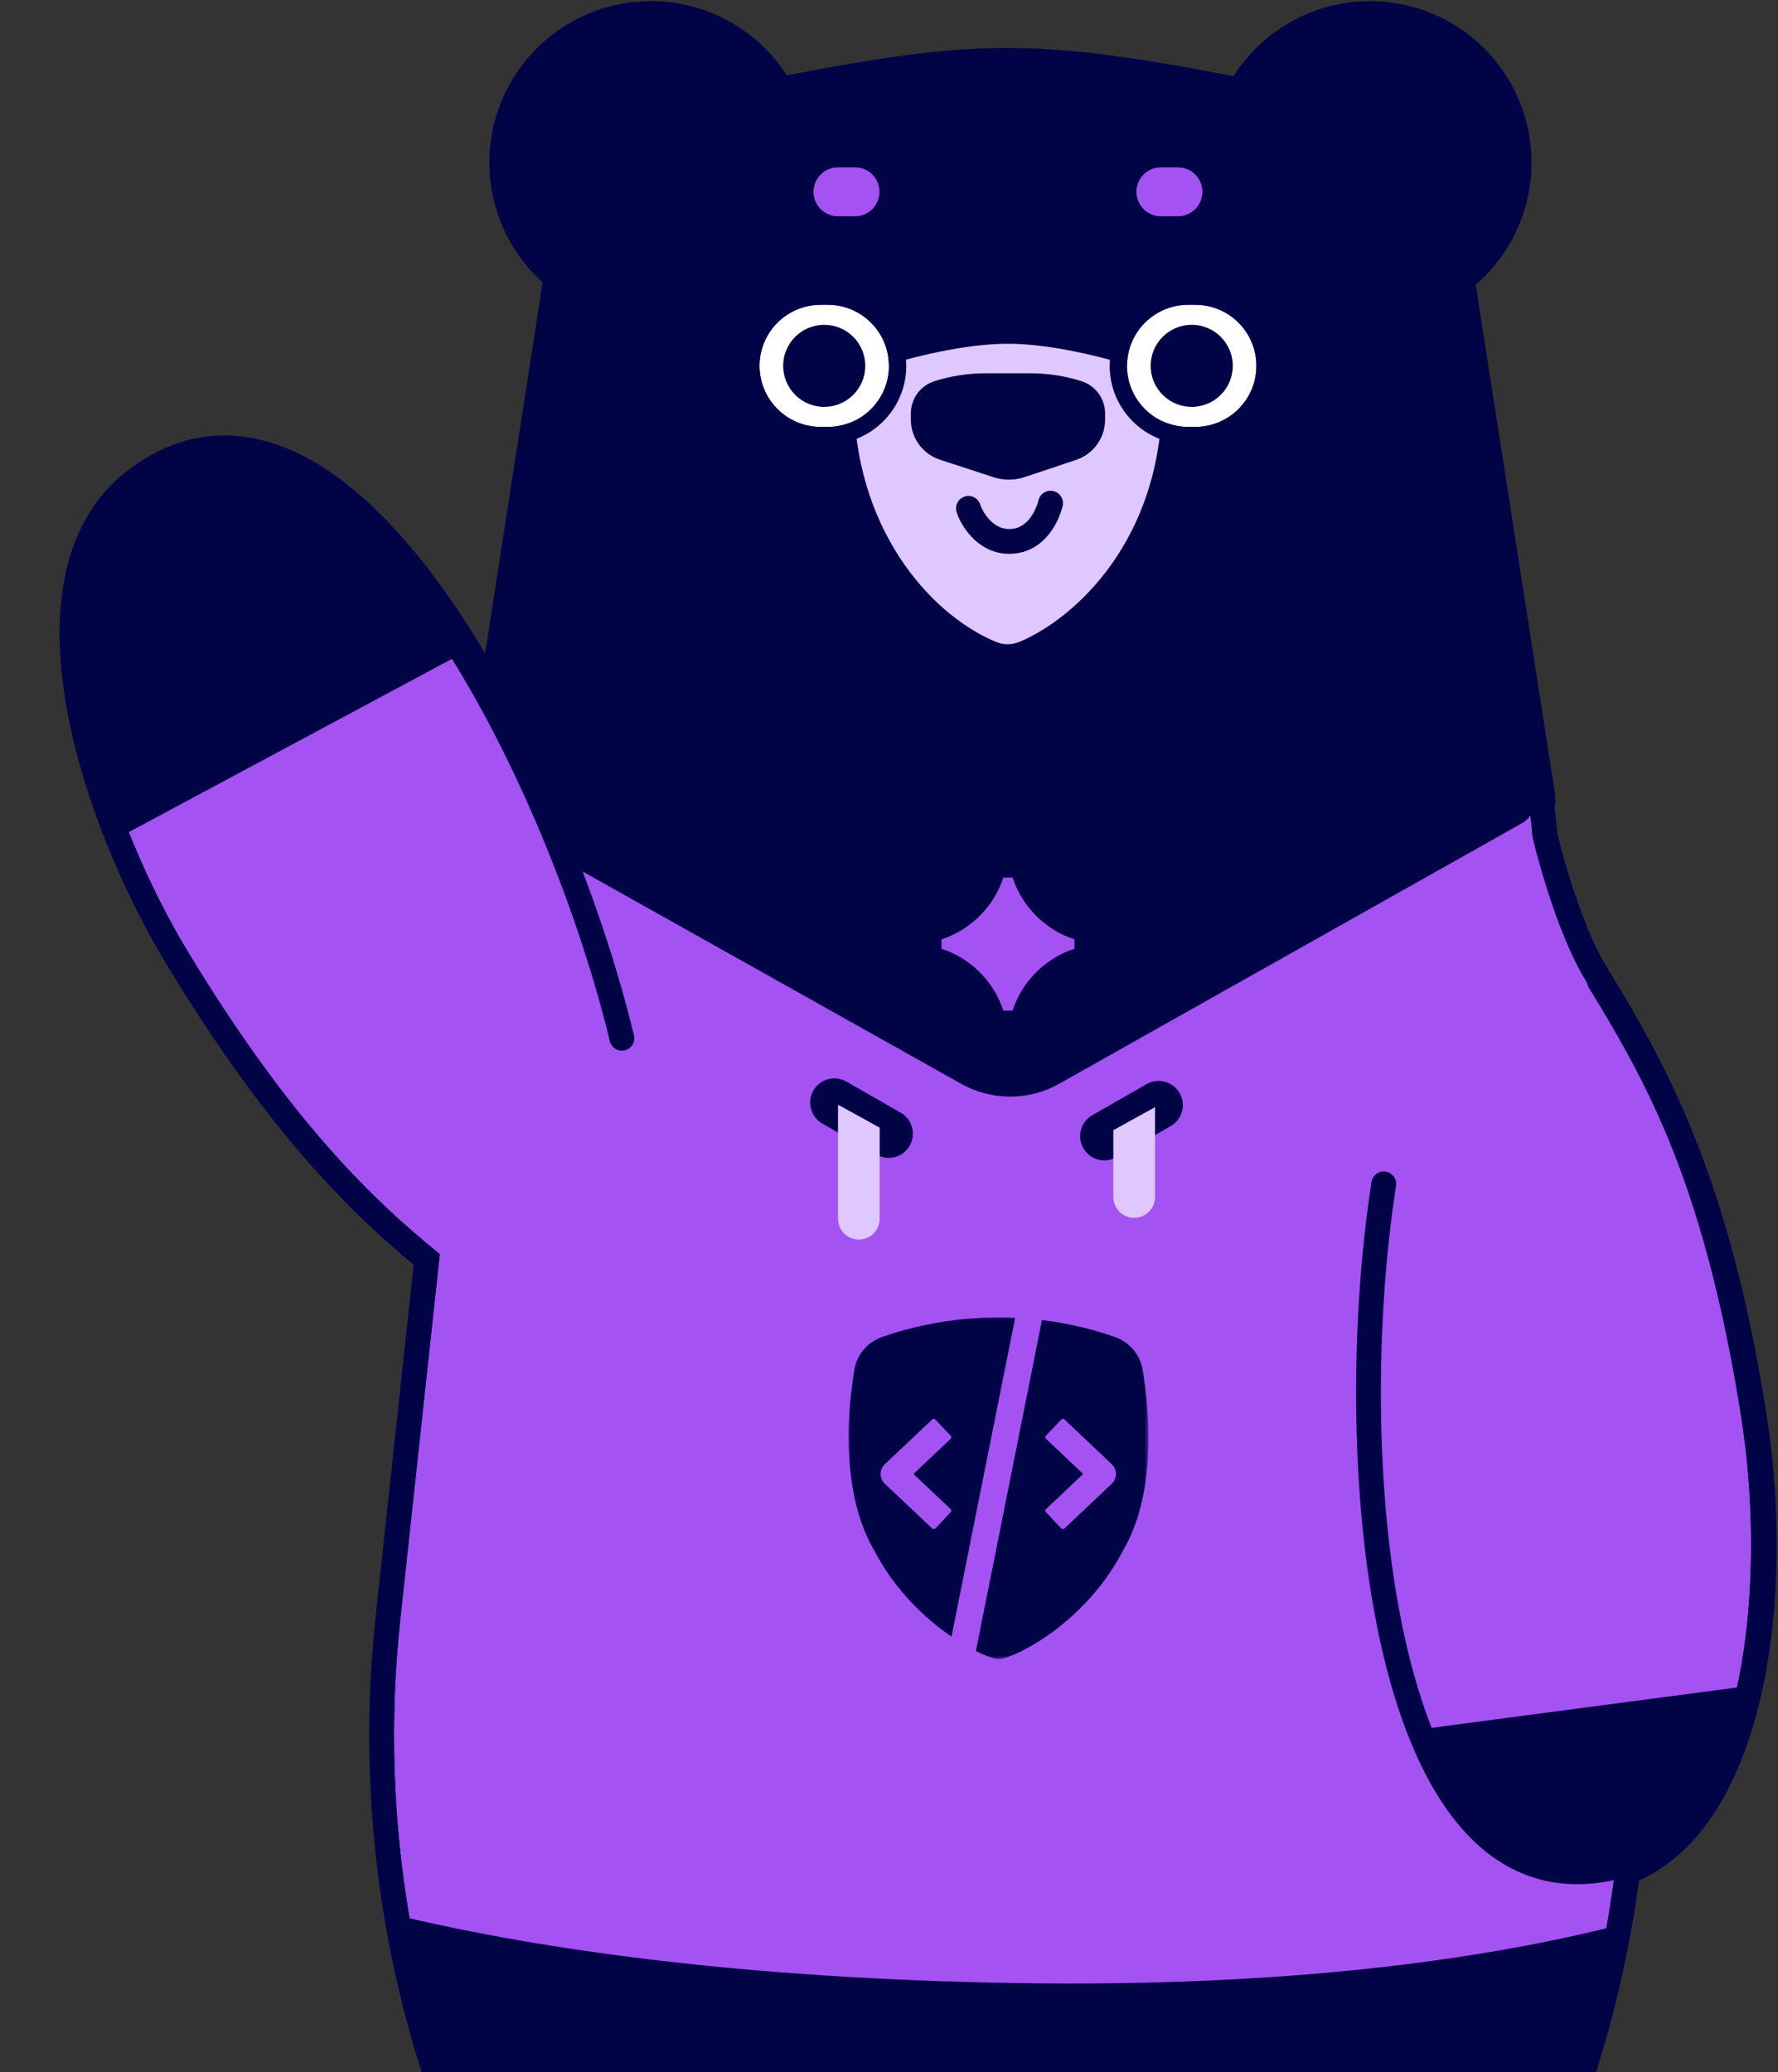 <?xml version="1.0" encoding="UTF-8"?> <svg xmlns="http://www.w3.org/2000/svg" width="254" height="296" viewBox="0 0 254 296" fill="none"><rect x="0" y="0" width="254" height="296" fill="#333333" stroke="none"/><g clip-path="url(#clip0_12278_622)"><path d="M20.29 69.536C3.624 82.203 13.704 116.561 25.989 136.772C43.69 165.896 58.293 176.339 71.563 185.992C78.943 191.36 86.942 202.715 86.942 202.715L87.027 148.765C81.245 114.895 48.829 47.846 20.29 69.536Z" fill="#010347"></path><path d="M206.945 39.367L218.21 112.538L231.386 231.319C234.628 261.314 229.016 291.938 215.241 318.784C214.121 320.967 213.537 323.384 213.537 325.837V338.939C213.537 346.634 207.39 352.921 199.693 353.102L175.298 353.658C169.401 353.796 164.034 350.27 161.823 344.805L152.692 322.235C151.218 318.592 148.039 316.195 144.117 316.142C140.195 316.194 137.016 318.592 135.543 322.235L126.411 344.805C124.2 350.27 118.833 353.796 112.936 353.658L88.541 353.102C80.844 352.921 74.698 346.634 74.698 338.939V325.837C74.698 323.384 74.113 320.967 72.993 318.784C59.218 291.938 53.606 261.314 56.848 231.319L70.025 112.538L81.289 39.367H206.945Z" fill="#010347"></path><path d="M218.21 112.538L231.05 231.319C232.648 246.102 232.095 260.955 229.474 275.433C211.108 279.92 183.724 283.879 145.132 283.258C105.574 282.622 77.348 278.364 58.511 274.015C56.106 259.986 55.639 245.619 57.185 231.319L70.025 112.538L81.289 39.367H206.946L218.21 112.538Z" fill="#A552F2"></path><mask id="mask0_12278_622" style="mask-type:luminance" maskUnits="userSpaceOnUse" x="120" y="187" width="45" height="51"><path d="M164.158 187.821H120.921V237.05H164.158V187.821Z" fill="white"></path></mask><g mask="url(#mask0_12278_622)"><path d="M148.854 188.551C153.276 189.095 156.883 190.128 159.286 190.979C161.354 191.705 162.879 193.491 163.234 195.661C164.174 201.355 165.288 213.106 160.504 221.347C155.143 231.779 145.156 236.74 142.838 236.964C142.775 236.977 142.726 236.977 142.677 236.977H142.643C142.587 236.977 142.517 236.971 142.447 236.964C141.828 236.88 140.755 236.51 139.412 235.84V235.834L139.451 235.634L142.643 219.673L148.854 188.551ZM142.678 188.168C143.471 188.168 144.258 188.189 145.024 188.224L136.346 231.684L135.93 233.768V233.775C132.204 231.229 127.803 227.126 124.822 221.341C121.946 216.373 121.187 210.12 121.229 204.698C121.229 204.629 121.229 204.552 121.236 204.482C121.236 204.077 121.25 203.687 121.264 203.296C121.383 200.296 121.731 197.616 122.051 195.662C122.406 193.492 123.924 191.706 125.999 190.98C126.598 190.771 127.274 190.547 128.019 190.317C128.207 190.261 128.395 190.206 128.59 190.15C128.785 190.094 128.987 190.038 129.189 189.982C130.122 189.724 131.145 189.473 132.246 189.25C132.664 189.166 133.089 189.082 133.527 188.998C134.453 188.831 135.421 188.684 136.431 188.559V188.552C138.367 188.315 140.463 188.168 142.678 188.168ZM133.625 202.759C133.506 202.634 133.304 202.627 133.179 202.745L126.403 209.144C125.603 209.898 125.603 211.174 126.403 211.935L133.179 218.334C133.304 218.452 133.506 218.445 133.625 218.32L135.812 215.996C135.93 215.871 135.923 215.668 135.798 215.55L130.498 210.54L135.798 205.53C135.923 205.411 135.93 205.208 135.812 205.076L133.625 202.759ZM152.057 202.745C151.932 202.627 151.73 202.634 151.612 202.759L149.425 205.076C149.3 205.208 149.307 205.411 149.439 205.53L154.739 210.54L149.439 215.55C149.307 215.668 149.3 215.871 149.425 215.996L151.612 218.32C151.73 218.445 151.932 218.452 152.057 218.334L158.826 211.935C159.627 211.175 159.627 209.898 158.826 209.144L152.057 202.745Z" fill="#010347"></path></g><path d="M177.816 14.171C181.397 6.637 190.077 2.089 198.788 3.277C209.561 4.746 217.103 14.664 215.633 25.429C214.865 31.052 211.89 36.213 207.595 39.251L219.196 113.929C219.425 115.399 218.717 116.858 217.419 117.588L151.32 154.798C146.973 157.245 141.664 157.249 137.314 154.809L70.93 117.586C69.631 116.857 68.92 115.398 69.148 113.926L80.484 39.155C76.388 36.11 73.814 30.885 73.07 25.43C71.6 14.664 79.141 4.746 89.914 3.277C98.575 2.096 107.222 6.568 110.834 14.026C140.035 8.403 146.337 8.001 177.816 14.171Z" fill="#010347"></path><path d="M163.245 52.747C164.895 53.48 165.995 55.037 165.995 56.778C165.995 77.113 153.529 88.38 145.646 91.678C144.546 92.136 143.354 92.136 142.254 91.678C132.446 87.556 121.997 75.006 121.997 56.778C121.997 55.037 123.005 53.48 124.655 52.747C130.495 50.924 137.831 49.103 143.996 49.103C150.1 49.103 157.456 50.94 163.245 52.747Z" fill="#DFC7FF"></path><path d="M130.121 59.053C130.121 56.945 131.487 55.08 133.498 54.444C135.857 53.699 138.317 53.319 140.792 53.319H147.199C149.673 53.319 152.133 53.699 154.493 54.444C156.504 55.08 157.87 56.945 157.87 59.053V59.947C157.87 62.55 156.205 64.862 153.734 65.688L146.378 68.147C144.934 68.629 143.374 68.635 141.927 68.162L134.281 65.665C131.799 64.854 130.121 62.54 130.121 59.931V59.053Z" fill="#010347"></path><path d="M150.083 71.874C151.811 72.252 151.81 72.253 151.81 72.254C151.81 72.254 151.81 72.255 151.81 72.255C151.81 72.256 151.81 72.257 151.809 72.258C151.809 72.261 151.808 72.263 151.808 72.267C151.807 72.272 151.805 72.279 151.803 72.288C151.799 72.304 151.794 72.326 151.787 72.351C151.775 72.402 151.757 72.471 151.734 72.556C151.687 72.724 151.618 72.954 151.521 73.229C151.329 73.774 151.021 74.515 150.554 75.287C149.633 76.811 147.956 78.663 145.179 79.04C142.459 79.409 140.387 78.257 139.019 76.911C137.697 75.611 136.919 74.035 136.65 73.11C136.376 72.171 136.916 71.188 137.856 70.915C138.795 70.641 139.779 71.18 140.052 72.119C140.165 72.507 140.646 73.542 141.505 74.387C142.318 75.187 143.35 75.714 144.702 75.53C145.997 75.355 146.89 74.5 147.52 73.456C147.83 72.944 148.043 72.435 148.178 72.052C148.245 71.863 148.291 71.71 148.319 71.61C148.332 71.56 148.342 71.524 148.347 71.504C148.349 71.495 148.35 71.489 148.35 71.486C148.35 71.487 148.35 71.487 148.35 71.488C148.562 70.536 149.505 69.934 150.46 70.143C151.416 70.353 152.021 71.297 151.811 72.252L150.083 71.874Z" fill="#010347"></path><path d="M108.505 52.257C108.505 47.44 112.412 43.535 117.232 43.535H118.257C123.077 43.535 126.984 47.44 126.984 52.257C126.984 57.074 123.077 60.978 118.257 60.978H117.232C112.412 60.978 108.505 57.074 108.505 52.257Z" fill="white"></path><path d="M106.024 52.257C106.024 46.071 111.042 41.056 117.232 41.056V43.535C112.412 43.535 108.505 47.44 108.505 52.257C108.505 56.998 112.291 60.856 117.007 60.975L117.232 60.978H118.257L118.482 60.975C123.198 60.856 126.984 56.998 126.984 52.257C126.984 47.44 123.076 43.535 118.257 43.535V41.056C124.447 41.056 129.465 46.071 129.465 52.257C129.465 58.443 124.447 63.458 118.257 63.458H117.232C111.042 63.458 106.024 58.443 106.024 52.257ZM118.257 41.056V43.535H117.232V41.056H118.257Z" fill="#010347"></path><path d="M123.611 52.257C123.611 49.019 120.984 46.395 117.745 46.395C114.506 46.395 111.879 49.019 111.879 52.257C111.879 55.494 114.506 58.118 117.745 58.118C120.984 58.118 123.611 55.494 123.611 52.257Z" fill="#010347"></path><path d="M161.007 52.257C161.007 47.44 164.915 43.535 169.735 43.535H170.759C175.579 43.535 179.487 47.44 179.487 52.257C179.487 57.074 175.579 60.978 170.759 60.978H169.735C164.915 60.978 161.007 57.074 161.007 52.257Z" fill="white"></path><path d="M158.526 52.257C158.527 46.071 163.544 41.056 169.734 41.056V43.535C164.915 43.535 161.008 47.44 161.007 52.257C161.007 56.998 164.793 60.856 169.509 60.975L169.734 60.978H170.759L170.985 60.975C175.7 60.856 179.487 56.998 179.487 52.257C179.487 47.44 175.579 43.535 170.759 43.535V41.056C176.949 41.056 181.967 46.071 181.967 52.257C181.967 58.443 176.949 63.458 170.759 63.458H169.734C163.544 63.458 158.526 58.443 158.526 52.257ZM170.759 41.056V43.535H169.734V41.056H170.759Z" fill="#010347"></path><path d="M176.113 52.257C176.113 49.019 173.486 46.395 170.247 46.395C167.007 46.395 164.381 49.019 164.381 52.257C164.381 55.494 167.007 58.118 170.247 58.118C173.486 58.118 176.113 55.494 176.113 52.257Z" fill="#010347"></path><path d="M122.142 23.902H119.719C117.786 23.902 116.22 25.468 116.22 27.399V27.399C116.22 29.33 117.786 30.896 119.719 30.896H122.142C124.075 30.896 125.642 29.33 125.642 27.399V27.399C125.642 25.468 124.075 23.902 122.142 23.902Z" fill="#A552F2"></path><path d="M168.272 23.902H165.848C163.916 23.902 162.349 25.468 162.349 27.399V27.399C162.349 29.33 163.916 30.896 165.848 30.896H168.272C170.204 30.896 171.771 29.33 171.771 27.399V27.399C171.771 25.468 170.204 23.902 168.272 23.902Z" fill="#A552F2"></path><path d="M231.609 266.694C251.718 261.364 253.848 225.125 250.221 201.91C244.994 168.457 236.164 153.715 227.631 139.826C222.885 132.102 218.8 118.957 218.8 118.957L198.28 168.486C190.759 201.789 197.174 275.821 231.609 266.694Z" fill="#010347"></path><path fill-rule="evenodd" clip-rule="evenodd" d="M144.655 125.345H143.335C141.971 129.514 138.673 132.809 134.5 134.174V135.52C138.672 136.884 141.97 140.179 143.335 144.349H144.655C146.02 140.18 149.317 136.885 153.49 135.52V134.174C149.319 132.81 146.021 129.515 144.655 125.345Z" fill="#A552F2"></path><path d="M156.044 159.296L163.799 154.856C165.456 153.907 167.569 154.481 168.519 156.137L168.519 156.137C169.468 157.793 168.894 159.904 167.237 160.853L159.482 165.293C157.825 166.241 155.712 165.668 154.763 164.012C153.813 162.356 154.387 160.244 156.044 159.296Z" fill="#010347"></path><path d="M165.003 158.15L159.046 161.433V170.974C159.046 172.618 160.38 173.95 162.024 173.95C163.669 173.95 165.003 172.618 165.003 170.974V158.15Z" fill="#DFC7FF"></path><path d="M128.672 158.935L120.917 154.495C119.26 153.546 117.147 154.12 116.198 155.776L116.198 155.776C115.248 157.432 115.822 159.543 117.479 160.492L125.234 164.931C126.891 165.88 129.004 165.307 129.954 163.651L129.954 163.651C130.903 161.995 130.329 159.883 128.672 158.935Z" fill="#010347"></path><path d="M119.714 157.789L125.67 161.072V174.085C125.67 175.729 124.336 177.061 122.692 177.061C121.047 177.061 119.714 175.729 119.714 174.085V157.789Z" fill="#DFC7FF"></path><path d="M198.28 168.486C193.661 188.94 193.53 224.692 202.093 247.121L248.146 241.034C250.825 228.71 250.594 214.225 248.795 202.707C243.568 169.254 235.124 154.027 226.591 140.138C221.85 132.421 218.805 118.978 218.8 118.957L178.793 143.002L198.28 168.486Z" fill="#A552F2"></path><path d="M86.788 148.671C84.174 133.36 76.082 111.227 65.369 93.677L18.395 118.858C20.903 125.16 23.927 131.154 27.035 136.268C44.624 165.207 58.237 176.069 71.422 185.661C78.75 190.991 86.693 202.264 86.702 202.277L86.788 148.671Z" fill="#A552F2"></path><path d="M144.118 315.805C148.04 315.858 151.555 318.256 153.029 321.898L162.161 344.468C164.337 349.848 169.571 353.349 175.359 353.325L175.635 353.321L199.357 352.765C206.934 352.587 213.009 346.492 213.197 338.962L213.201 338.602V325.5C213.201 323.124 213.749 320.781 214.801 318.653L214.905 318.448C221.844 304.924 226.711 290.528 229.419 275.736L229.547 275.031L229.619 274.626L229.785 273.659C229.832 273.381 229.878 273.102 229.924 272.823L230.058 271.988L230.119 271.6L230.165 271.302L230.206 271.031L230.371 269.909L230.521 268.842L230.565 268.518C230.576 268.437 230.586 268.356 230.597 268.276L230.654 267.85L230.709 267.416L230.745 267.13L230.77 266.935C230.803 266.666 230.835 266.397 230.867 266.128C240.779 262.736 246.198 251.733 248.604 238.76L248.716 238.141L248.73 238.054C249.311 234.756 249.702 231.337 249.924 227.891L249.966 227.201L249.98 226.963L250 226.58L250.007 226.445C250.022 226.156 250.036 225.867 250.048 225.579L250.082 224.712L250.087 224.57C250.172 222.08 250.174 219.59 250.102 217.135L250.067 216.085L250.055 215.793C250.045 215.543 250.034 215.293 250.023 215.044L249.985 214.297L249.971 214.031L249.915 213.077L249.85 212.102C249.792 211.296 249.727 210.496 249.655 209.705L249.58 208.916L249.489 208.028C249.464 207.791 249.439 207.555 249.412 207.319L249.331 206.616C249.258 205.998 249.179 205.385 249.097 204.78L249.013 204.176L248.93 203.597L248.795 202.706L248.548 201.151L248.296 199.623C248.211 199.117 248.125 198.617 248.039 198.12L247.778 196.643C247.581 195.545 247.379 194.468 247.175 193.412L246.969 192.362C245.933 187.147 244.808 182.437 243.611 178.143L243.371 177.289C243.264 176.913 243.156 176.539 243.048 176.169L242.721 175.067C242.639 174.793 242.557 174.522 242.474 174.252L242.224 173.448C237.907 159.634 232.808 150.36 227.628 141.834L226.592 140.138L226.481 139.955L226.232 139.536C225.024 137.46 223.932 135.031 222.981 132.584L222.793 132.095C222.678 131.793 222.565 131.492 222.455 131.191L222.131 130.291C221.939 129.753 221.755 129.219 221.579 128.693L221.405 128.169C221.32 127.911 221.236 127.655 221.155 127.402L220.917 126.651C220.852 126.445 220.789 126.24 220.727 126.039L220.546 125.442C219.785 122.91 219.254 120.828 218.99 119.751L218.499 115.201C218.634 114.741 218.678 114.251 218.615 113.757L218.601 113.658L206.994 39.156C211.189 36.189 214.209 31.585 215.029 26.122L215.067 25.861C216.514 15.264 209.159 5.495 198.606 3.919L198.356 3.884C189.713 2.705 181.622 7.368 178.07 14.843L176.623 14.561C146.606 8.736 139.085 9.222 110.568 14.714L110.397 14.369C106.733 7.173 98.802 2.731 90.345 3.884L90.095 3.92C79.541 5.495 72.187 15.264 73.634 25.861C74.373 31.273 77.265 35.862 81.33 38.883L71.212 104.175C71.022 103.802 70.831 103.429 70.639 103.058C70.555 102.897 70.471 102.735 70.387 102.574C70.124 102.071 69.859 101.57 69.592 101.071C69.506 100.909 69.419 100.748 69.332 100.586C69.251 100.436 69.17 100.287 69.088 100.137C69.003 99.981 68.918 99.825 68.833 99.669C68.773 99.559 68.713 99.449 68.653 99.34L68.262 98.636L68.081 98.312L67.774 97.767L67.555 97.381L67.266 96.877L67.035 96.478L66.799 96.073C66.665 95.842 66.53 95.612 66.394 95.383L66.222 95.092C66.077 94.848 65.931 94.604 65.785 94.362L65.612 94.076L65.36 93.661L65.095 93.229C64.994 93.066 64.894 92.903 64.793 92.74L64.535 92.327L64.152 91.72L63.916 91.35C63.84 91.23 63.763 91.11 63.686 90.99L63.392 90.537L63.168 90.193L62.79 89.621L62.599 89.332L62.167 88.689L61.978 88.411L61.699 88.003L61.322 87.458L61.08 87.112L60.788 86.698L60.627 86.471L60.13 85.779L59.969 85.557C59.809 85.338 59.649 85.12 59.488 84.903L59.005 84.257L58.827 84.021L58.344 83.389L58.114 83.092L57.862 82.77L57.63 82.476C46.228 68.082 32.979 60.446 20.477 69.947L20.277 70.101C11.868 76.666 10.71 88.776 13.231 101.706C13.237 101.737 13.242 101.767 13.248 101.797C13.318 102.153 13.391 102.509 13.466 102.866C13.475 102.907 13.484 102.948 13.492 102.99C15.234 111.178 18.393 119.631 22.073 127.163C22.184 127.39 22.296 127.616 22.408 127.841C22.551 128.131 22.695 128.419 22.841 128.705C22.874 128.771 22.908 128.838 22.942 128.904C23.546 130.092 24.162 131.253 24.786 132.384C24.967 132.711 25.149 133.036 25.331 133.359C25.601 133.836 25.872 134.307 26.143 134.771C26.44 135.278 26.738 135.777 27.036 136.268C27.861 137.625 28.677 138.942 29.484 140.221C42.198 160.359 52.837 171.076 62.827 179.132L57.186 231.318L57.117 231.967C56.96 233.483 56.825 234.999 56.713 236.515L56.695 236.766L56.66 237.251L56.648 237.422L56.573 238.591L56.559 238.828L56.495 239.975L56.486 240.166L56.432 241.325L56.422 241.557L56.406 241.972L56.395 242.252L56.355 243.488C55.61 269.438 61.418 295.23 73.331 318.448C74.451 320.63 75.035 323.047 75.035 325.5V338.602L75.04 338.962C75.228 346.492 81.301 352.587 88.879 352.765L112.601 353.321C118.406 353.457 123.697 350.043 125.97 344.723L126.076 344.468L135.207 321.898C136.681 318.256 140.196 315.858 144.118 315.805ZM216.745 338.602C216.745 348.22 209.062 356.079 199.44 356.306L175.719 356.862C168.347 357.035 161.639 352.627 158.875 345.796L149.744 323.225C148.812 320.921 146.596 319.4 144.118 319.348C141.641 319.4 139.425 320.921 138.493 323.225L129.361 345.796C126.597 352.627 119.889 357.035 112.518 356.862L88.796 356.306C79.174 356.079 71.491 348.22 71.491 338.602V325.5C71.491 323.61 71.04 321.746 70.177 320.063C57.797 295.937 51.864 269.093 52.854 242.122C52.857 242.033 52.861 241.933 52.864 241.836C52.87 241.693 52.876 241.552 52.882 241.411C52.885 241.333 52.888 241.254 52.892 241.174C52.908 240.78 52.926 240.385 52.946 239.988C52.95 239.925 52.953 239.859 52.956 239.793C52.977 239.4 52.998 239.009 53.022 238.62C53.025 238.558 53.031 238.457 53.036 238.378C53.06 237.978 53.086 237.579 53.113 237.182C53.117 237.123 53.12 237.065 53.125 237.006C53.136 236.842 53.148 236.676 53.16 236.511C53.166 236.426 53.172 236.34 53.178 236.254C53.31 234.482 53.471 232.709 53.662 230.938L59.096 180.659C49.236 172.489 38.776 161.574 26.487 142.11C25.668 140.814 24.842 139.48 24.007 138.107C23.699 137.599 23.39 137.083 23.084 136.559C22.944 136.319 22.803 136.078 22.664 135.834L22.245 135.1C22.058 134.768 21.87 134.433 21.683 134.095C21.04 132.929 20.405 131.732 19.783 130.51C19.754 130.453 19.714 130.374 19.679 130.305L19.233 129.415C19.118 129.184 19.003 128.951 18.889 128.717C15.11 120.985 11.84 112.256 10.026 103.726C10.023 103.714 10.006 103.633 9.998 103.597L9.882 103.037C9.844 102.851 9.807 102.665 9.77 102.479C9.764 102.447 9.756 102.404 9.752 102.384C7.164 89.108 8.006 74.975 18.332 67.128C25.62 61.588 33.382 61.001 40.783 63.963C47.916 66.817 54.545 72.876 60.408 80.278C60.479 80.367 60.566 80.477 60.65 80.583C60.739 80.698 60.828 80.812 60.911 80.918C60.991 81.022 61.072 81.124 61.15 81.226C61.318 81.444 61.485 81.662 61.651 81.881C61.709 81.957 61.773 82.041 61.836 82.126C62.171 82.569 62.503 83.019 62.834 83.472C62.891 83.55 62.956 83.641 63 83.702L63.514 84.417L63.681 84.651C63.777 84.788 63.88 84.932 63.982 85.079C64.068 85.201 64.155 85.326 64.232 85.436C64.36 85.621 64.49 85.809 64.62 85.998C64.716 86.137 64.812 86.278 64.908 86.418C64.963 86.499 65.037 86.607 65.103 86.705C65.253 86.927 65.401 87.148 65.547 87.367C65.615 87.469 65.683 87.571 65.745 87.664H65.745C65.872 87.856 66.002 88.054 66.133 88.254C66.212 88.374 66.29 88.493 66.364 88.608L66.666 89.074L66.903 89.443C66.986 89.573 67.07 89.706 67.145 89.823C67.275 90.029 67.407 90.237 67.538 90.447C67.626 90.587 67.715 90.729 67.803 90.871C67.908 91.04 68.011 91.207 68.113 91.373C68.201 91.516 68.293 91.665 68.385 91.816C68.471 91.957 68.558 92.099 68.644 92.242C68.705 92.341 68.766 92.442 68.821 92.535C68.971 92.784 69.12 93.033 69.269 93.284C69.281 93.303 69.292 93.323 69.304 93.344L77.518 40.335C73.688 36.88 70.986 32.124 70.165 26.639L70.122 26.34C68.399 13.722 77.239 2.097 89.866 0.375C99.05 -0.877 107.701 3.454 112.402 10.757C125.472 8.271 134.308 6.884 143.458 6.85C152.65 6.815 162.022 8.143 176.221 10.876C180.904 3.501 189.6 -0.884 198.834 0.375C211.461 2.097 220.301 13.721 218.578 26.34C217.788 32.126 214.91 37.118 210.814 40.658L222.103 113.113C222.223 113.887 222.212 114.657 222.084 115.397L222.488 119.128C222.756 120.213 223.25 122.127 223.941 124.422C224.056 124.806 224.175 125.197 224.3 125.594C224.449 126.07 224.606 126.561 224.771 127.062C224.992 127.731 225.225 128.416 225.47 129.107L225.782 129.972C225.888 130.26 225.996 130.548 226.105 130.835C227.063 133.348 228.14 135.769 229.296 137.755C229.366 137.876 229.439 137.999 229.515 138.124C229.564 138.204 229.584 138.239 229.612 138.284C235.212 147.4 240.876 157.254 245.607 172.392C245.776 172.933 245.947 173.486 246.116 174.049C246.339 174.793 246.561 175.551 246.781 176.321C248.095 180.943 249.323 186.023 250.445 191.672C250.725 193.084 250.999 194.532 251.267 196.017C251.444 197.007 251.619 198.014 251.791 199.037C251.877 199.549 251.962 200.066 252.046 200.586C252.13 201.105 252.214 201.63 252.296 202.16C252.345 202.468 252.391 202.776 252.436 203.081C252.465 203.28 252.494 203.48 252.523 203.68C252.64 204.506 252.749 205.347 252.85 206.199C252.908 206.683 252.962 207.169 253.013 207.655C253.046 207.956 253.077 208.261 253.107 208.57C253.214 209.65 253.306 210.745 253.384 211.85C253.408 212.184 253.431 212.518 253.452 212.855L253.51 213.837C253.515 213.92 253.52 214.016 253.525 214.11C253.552 214.623 253.576 215.136 253.596 215.65C253.6 215.736 253.605 215.848 253.608 215.95C253.718 218.825 253.729 221.756 253.629 224.69V224.691C253.628 224.733 253.626 224.787 253.624 224.837C253.603 225.433 253.577 226.029 253.547 226.626C253.545 226.666 253.542 226.717 253.54 226.765C253.533 226.898 253.526 227.03 253.518 227.161C253.514 227.24 253.509 227.323 253.504 227.407C253.284 231.205 252.867 234.997 252.221 238.668C252.221 238.669 252.22 238.672 252.218 238.687C252.216 238.7 252.211 238.728 252.205 238.759C249.967 251.391 244.748 263.768 234.124 268.636C234.119 268.673 234.115 268.708 234.111 268.742C234.101 268.815 234.089 268.906 234.078 268.99L234.033 269.321C233.983 269.686 233.931 270.05 233.879 270.413L233.71 271.56C233.696 271.649 233.682 271.743 233.668 271.837C233.652 271.941 233.636 272.043 233.621 272.143C233.601 272.272 233.58 272.405 233.559 272.539C233.469 273.11 233.375 273.68 233.279 274.249C233.224 274.575 233.168 274.905 233.109 275.238C233.085 275.379 233.059 275.52 233.036 275.653C230.293 291.037 225.269 306.011 218.059 320.063C217.195 321.746 216.745 323.609 216.745 325.5V338.602Z" fill="#010347"></path><path d="M89.257 150.026C90.209 149.797 90.794 148.84 90.564 147.889C85.77 128.034 75.547 102.769 62.831 85.154C56.485 76.363 49.389 69.295 41.873 65.868C38.089 64.143 34.167 63.327 30.183 63.715C26.319 64.092 22.504 65.592 18.796 68.325L18.437 68.594L18.366 68.651C17.649 69.255 17.526 70.321 18.099 71.075C18.673 71.829 19.735 71.995 20.509 71.466L20.583 71.413L20.898 71.177C24.159 68.773 27.377 67.547 30.527 67.24C33.784 66.923 37.081 67.576 40.402 69.09C47.096 72.143 53.753 78.632 59.957 87.226C72.34 104.38 82.404 129.193 87.119 148.721C87.349 149.671 88.306 150.256 89.257 150.026Z" fill="#010347"></path><path d="M229.931 139.135C229.401 138.363 228.352 138.134 227.544 138.629C226.71 139.141 226.449 140.231 226.961 141.065L227.752 142.357C235.919 155.758 243.903 170.845 248.924 202.979C250.712 214.425 250.92 228.817 248.233 240.938C245.519 253.178 240.031 262.415 230.995 264.81C226.965 265.878 223.451 265.811 220.373 264.88C217.289 263.948 214.533 262.117 212.076 259.492C207.126 254.2 203.498 245.789 201.074 235.626C196.311 215.657 196.386 189.766 199.293 170.294L199.434 169.371L199.445 169.281C199.542 168.349 198.892 167.495 197.955 167.35C197.018 167.204 196.139 167.821 195.948 168.738L195.932 168.828L195.789 169.766C192.832 189.571 192.734 215.935 197.627 236.447C200.107 246.846 203.92 255.96 209.488 261.911C212.291 264.907 215.564 267.127 219.347 268.27C223.134 269.415 227.324 269.447 231.903 268.233C242.976 265.298 248.915 254.235 251.693 241.704C254.498 229.053 254.265 214.203 252.426 202.433C247.155 168.699 238.608 153.252 229.981 139.212L229.931 139.135Z" fill="#010347"></path></g><defs><clipPath id="clip0_12278_622"><rect width="253.045" height="357" fill="white" transform="translate(0.955)"></rect></clipPath></defs></svg> 